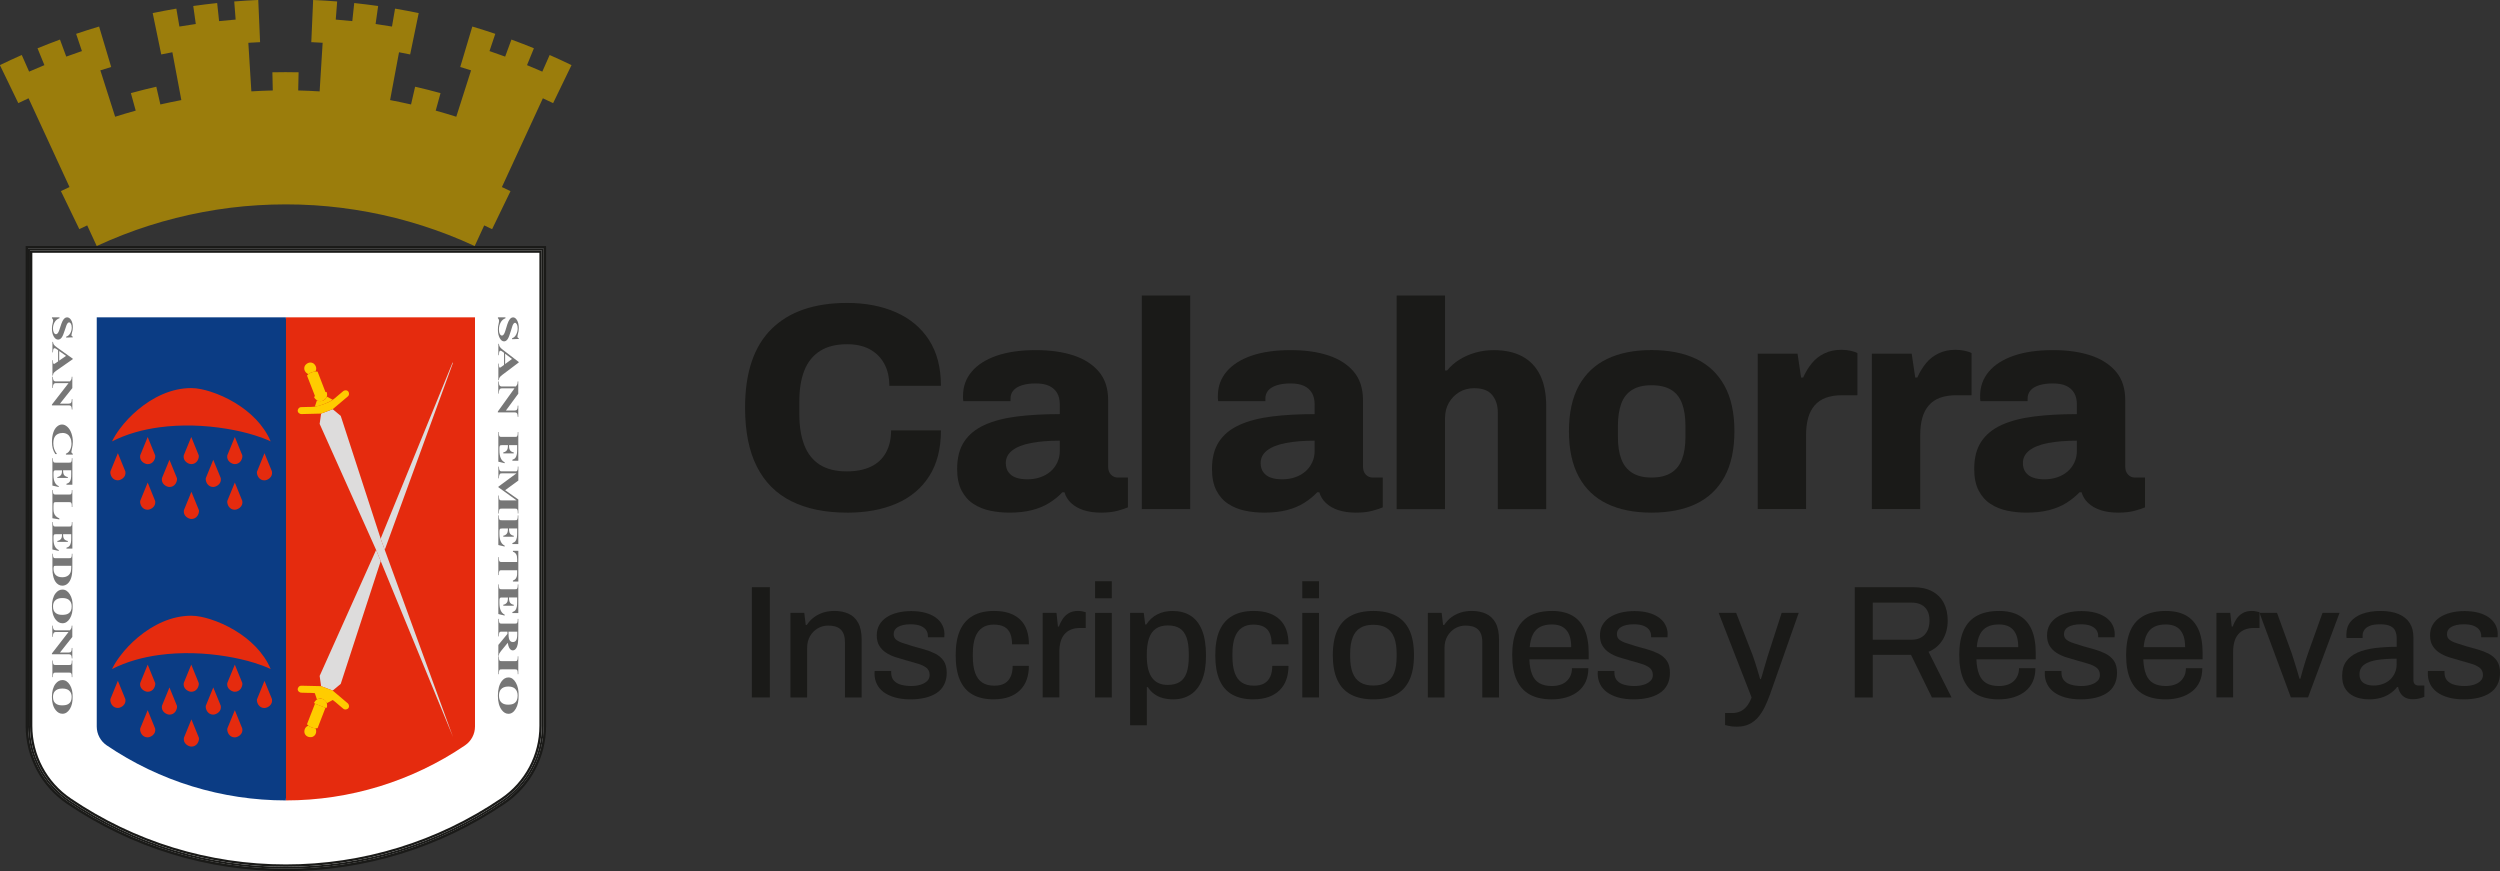 <?xml version="1.0" encoding="UTF-8"?><svg xmlns="http://www.w3.org/2000/svg" viewBox="0 0 1061.32 369.82"><rect x="0" y="0" width="1061.32" height="369.82" fill="#333333" stroke="none"/><defs><style>.d{fill:#e52b0e;}.d,.e,.f,.g,.h,.i,.j,.k{fill-rule:evenodd;}.l,.j{fill:#1a1a18;}.e{fill:#fff;}.f{fill:#fc0;}.g{fill:#9b7d0c;}.h{fill:#dddcdc;}.m{fill:none;}.i{fill:#777;}.k{fill:#0b3c84;}</style></defs><g id="a"/><g id="b"><g id="c"><g><g><path class="l" d="M359.62,217.63c-9.27,0-17.14-1.61-23.6-4.82-6.47-3.21-11.38-8.12-14.71-14.71-3.34-6.59-5.01-14.94-5.01-25.05,0-14.86,3.74-25.98,11.21-33.37,7.47-7.39,18.18-11.08,32.12-11.08,7.76,0,14.65,1.32,20.66,3.95,6.01,2.63,10.71,6.55,14.09,11.77,3.38,5.22,5.07,11.71,5.07,19.47h-21.91c0-3.67-.73-6.83-2.19-9.46-1.46-2.63-3.51-4.65-6.14-6.07-2.63-1.42-5.82-2.13-9.58-2.13-4.68,0-8.52,.96-11.52,2.88-3.01,1.92-5.22,4.68-6.64,8.27-1.42,3.59-2.13,7.93-2.13,13.02v5.63c0,5.09,.71,9.46,2.13,13.09,1.42,3.63,3.61,6.39,6.57,8.27,2.96,1.88,6.78,2.82,11.46,2.82,4.01,0,7.41-.67,10.21-2,2.8-1.33,4.92-3.32,6.39-5.95,1.46-2.63,2.19-5.78,2.19-9.46h21.16c0,7.76-1.65,14.24-4.95,19.41-3.3,5.18-7.93,9.06-13.9,11.65-5.97,2.59-12.96,3.88-20.98,3.88Z"/><path class="l" d="M428.5,217.63c-2.75,0-5.45-.27-8.08-.81-2.63-.54-5.01-1.5-7.14-2.88-2.13-1.38-3.82-3.28-5.07-5.7-1.25-2.42-1.88-5.47-1.88-9.14,0-4.76,1-8.64,3.01-11.65,2-3.01,4.9-5.36,8.7-7.08,3.8-1.71,8.39-2.9,13.77-3.57,5.38-.67,11.42-1,18.1-1v-4.13c0-1.92-.38-3.53-1.13-4.82-.75-1.29-1.86-2.3-3.32-3.01-1.46-.71-3.4-1.06-5.82-1.06-2.17,0-4.07,.25-5.7,.75s-2.86,1.23-3.69,2.19c-.84,.96-1.25,2.11-1.25,3.44v1.13h-20.04c-.08-.42-.13-.77-.13-1.06v-1.19c0-3.92,1.23-7.35,3.69-10.27,2.46-2.92,5.99-5.17,10.58-6.76,4.59-1.58,10.14-2.38,16.66-2.38,6.09,0,11.42,.75,15.97,2.25,4.55,1.5,8.14,3.8,10.77,6.89,2.63,3.09,3.94,7.14,3.94,12.15v28.18c0,1.42,.4,2.55,1.19,3.38,.79,.83,1.77,1.25,2.94,1.25h4.26v12.65c-.92,.42-2.36,.9-4.32,1.44-1.96,.54-4.32,.81-7.08,.81s-5.32-.36-7.45-1.06c-2.13-.71-3.88-1.71-5.26-3.01-1.38-1.29-2.32-2.82-2.82-4.57h-.88c-1.59,1.67-3.44,3.17-5.57,4.51-2.13,1.34-4.59,2.36-7.39,3.07-2.8,.71-5.99,1.06-9.58,1.06Zm7.64-14.15c2,0,3.84-.29,5.51-.88,1.67-.58,3.11-1.4,4.32-2.44,1.21-1.04,2.17-2.32,2.88-3.82,.71-1.5,1.06-3.13,1.06-4.88v-4.38c-4.76,0-8.85,.34-12.27,1-3.42,.67-6.05,1.71-7.89,3.13-1.84,1.42-2.76,3.21-2.76,5.38,0,1.59,.4,2.9,1.19,3.95,.79,1.04,1.86,1.8,3.19,2.25,1.33,.46,2.92,.69,4.76,.69Z"/><path class="l" d="M484.73,216.12V125.46h20.54v90.66h-20.54Z"/><path class="l" d="M536.69,217.63c-2.75,0-5.45-.27-8.08-.81-2.63-.54-5.01-1.5-7.14-2.88-2.13-1.38-3.82-3.28-5.07-5.7-1.25-2.42-1.88-5.47-1.88-9.14,0-4.76,1-8.64,3.01-11.65,2-3.01,4.9-5.36,8.7-7.08,3.8-1.71,8.39-2.9,13.77-3.57,5.38-.67,11.42-1,18.1-1v-4.13c0-1.92-.38-3.53-1.13-4.82-.75-1.29-1.86-2.3-3.32-3.01-1.46-.71-3.4-1.06-5.82-1.06-2.17,0-4.07,.25-5.7,.75s-2.86,1.23-3.69,2.19c-.84,.96-1.25,2.11-1.25,3.44v1.13h-20.04c-.08-.42-.13-.77-.13-1.06v-1.19c0-3.92,1.23-7.35,3.69-10.27,2.46-2.92,5.99-5.17,10.58-6.76,4.59-1.58,10.14-2.38,16.66-2.38,6.09,0,11.42,.75,15.97,2.25,4.55,1.5,8.14,3.8,10.77,6.89,2.63,3.09,3.94,7.14,3.94,12.15v28.18c0,1.42,.4,2.55,1.19,3.38,.79,.83,1.77,1.25,2.94,1.25h4.26v12.65c-.92,.42-2.36,.9-4.32,1.44-1.96,.54-4.32,.81-7.08,.81s-5.32-.36-7.45-1.06c-2.13-.71-3.88-1.71-5.26-3.01-1.38-1.29-2.32-2.82-2.82-4.57h-.88c-1.59,1.67-3.44,3.17-5.57,4.51-2.13,1.34-4.59,2.36-7.39,3.07-2.8,.71-5.99,1.06-9.58,1.06Zm7.64-14.15c2,0,3.84-.29,5.51-.88,1.67-.58,3.11-1.4,4.32-2.44,1.21-1.04,2.17-2.32,2.88-3.82,.71-1.5,1.06-3.13,1.06-4.88v-4.38c-4.76,0-8.85,.34-12.27,1-3.42,.67-6.05,1.71-7.89,3.13-1.84,1.42-2.76,3.21-2.76,5.38,0,1.59,.4,2.9,1.19,3.95,.79,1.04,1.86,1.8,3.19,2.25,1.33,.46,2.92,.69,4.76,.69Z"/><path class="l" d="M592.92,216.12V125.46h20.54v31.81h.88c1.42-1.75,3.15-3.28,5.2-4.57,2.04-1.29,4.32-2.29,6.82-3,2.5-.71,5.09-1.06,7.76-1.06,4.76,0,8.79,.88,12.08,2.63,3.3,1.75,5.82,4.38,7.58,7.89s2.63,7.97,2.63,13.4v43.58h-20.54v-40.7c0-1.83-.23-3.4-.69-4.7-.46-1.29-1.11-2.4-1.94-3.32-.84-.92-1.88-1.58-3.13-2-1.25-.42-2.67-.62-4.26-.62-2.42,0-4.55,.56-6.39,1.69-1.84,1.13-3.3,2.63-4.38,4.51-1.09,1.88-1.63,4.07-1.63,6.57v38.57h-20.54Z"/><path class="l" d="M701.12,217.63c-7.35,0-13.63-1.25-18.85-3.76-5.22-2.5-9.23-6.32-12.02-11.46-2.8-5.13-4.19-11.58-4.19-19.35s1.4-14.19,4.19-19.29c2.8-5.09,6.8-8.89,12.02-11.4,5.22-2.5,11.5-3.76,18.85-3.76s13.75,1.25,18.97,3.76c5.22,2.5,9.22,6.3,12.02,11.4,2.8,5.09,4.2,11.52,4.2,19.29s-1.4,14.21-4.2,19.35c-2.8,5.13-6.81,8.95-12.02,11.46-5.22,2.5-11.54,3.76-18.97,3.76Zm0-14.9c3.42,0,6.2-.67,8.33-2,2.13-1.33,3.67-3.28,4.63-5.82,.96-2.55,1.44-5.7,1.44-9.45v-4.63c0-3.76-.48-6.93-1.44-9.52-.96-2.59-2.5-4.53-4.63-5.82-2.13-1.29-4.91-1.94-8.33-1.94s-6.07,.65-8.2,1.94c-2.13,1.3-3.67,3.24-4.63,5.82-.96,2.59-1.44,5.76-1.44,9.52v4.63c0,3.76,.48,6.91,1.44,9.45,.96,2.55,2.5,4.49,4.63,5.82,2.13,1.34,4.86,2,8.2,2Z"/><path class="l" d="M746.2,216.12v-65.99h16.91l1.5,10.14h.88c1-2.25,2.23-4.28,3.69-6.07,1.46-1.79,3.26-3.19,5.38-4.2s4.49-1.5,7.08-1.5c1.5,0,2.88,.15,4.13,.44,1.25,.29,2.17,.61,2.75,.94v17.91h-6.51c-2.59,0-4.86,.36-6.83,1.06-1.96,.71-3.57,1.8-4.82,3.26-1.25,1.46-2.17,3.24-2.75,5.32-.58,2.09-.88,4.51-.88,7.26v31.43h-20.54Z"/><path class="l" d="M794.66,216.12v-65.99h16.91l1.5,10.14h.88c1-2.25,2.23-4.28,3.69-6.07,1.46-1.79,3.26-3.19,5.38-4.2s4.49-1.5,7.08-1.5c1.5,0,2.88,.15,4.13,.44,1.25,.29,2.17,.61,2.75,.94v17.91h-6.51c-2.59,0-4.86,.36-6.83,1.06-1.96,.71-3.57,1.8-4.82,3.26-1.25,1.46-2.17,3.24-2.75,5.32-.58,2.09-.88,4.51-.88,7.26v31.43h-20.54Z"/><path class="l" d="M860.28,217.63c-2.75,0-5.45-.27-8.08-.81-2.63-.54-5.01-1.5-7.14-2.88-2.13-1.38-3.82-3.28-5.07-5.7-1.25-2.42-1.88-5.47-1.88-9.14,0-4.76,1-8.64,3.01-11.65,2-3.01,4.9-5.36,8.7-7.08,3.8-1.71,8.39-2.9,13.78-3.57,5.38-.67,11.42-1,18.09-1v-4.13c0-1.92-.38-3.53-1.13-4.82-.75-1.29-1.86-2.3-3.32-3.01-1.46-.71-3.4-1.06-5.82-1.06-2.17,0-4.07,.25-5.7,.75s-2.86,1.23-3.69,2.19c-.84,.96-1.25,2.11-1.25,3.44v1.13h-20.04c-.08-.42-.12-.77-.12-1.06v-1.19c0-3.92,1.23-7.35,3.69-10.27,2.46-2.92,5.99-5.17,10.58-6.76,4.59-1.58,10.14-2.38,16.66-2.38,6.09,0,11.42,.75,15.97,2.25,4.55,1.5,8.14,3.8,10.77,6.89,2.63,3.09,3.94,7.14,3.94,12.15v28.18c0,1.42,.4,2.55,1.19,3.38,.79,.83,1.77,1.25,2.94,1.25h4.26v12.65c-.92,.42-2.36,.9-4.32,1.44-1.96,.54-4.32,.81-7.08,.81s-5.32-.36-7.45-1.06c-2.13-.71-3.88-1.71-5.26-3.01-1.38-1.29-2.32-2.82-2.82-4.57h-.88c-1.59,1.67-3.44,3.17-5.57,4.51-2.13,1.34-4.59,2.36-7.39,3.07-2.8,.71-5.99,1.06-9.58,1.06Zm7.64-14.15c2,0,3.84-.29,5.51-.88,1.67-.58,3.11-1.4,4.32-2.44,1.21-1.04,2.17-2.32,2.88-3.82,.71-1.5,1.06-3.13,1.06-4.88v-4.38c-4.76,0-8.85,.34-12.27,1-3.42,.67-6.05,1.71-7.89,3.13-1.84,1.42-2.75,3.21-2.75,5.38,0,1.59,.39,2.9,1.19,3.95,.79,1.04,1.86,1.8,3.19,2.25,1.33,.46,2.92,.69,4.76,.69Z"/></g><g><path class="l" d="M319.19,296.08v-46.81h7.64v46.81h-7.64Z"/><path class="l" d="M335.57,296.08v-35.9h5.87l.61,5.12h.48c.86-1.32,1.89-2.41,3.07-3.28,1.18-.86,2.49-1.52,3.92-1.98,1.43-.45,3.01-.68,4.74-.68,2.27,0,4.28,.4,6.01,1.19,1.73,.8,3.08,2.08,4.06,3.86,.98,1.77,1.47,4.16,1.47,7.17v24.5h-7.1v-23.41c0-1.37-.17-2.5-.51-3.41s-.83-1.64-1.47-2.18c-.64-.55-1.39-.93-2.25-1.16-.86-.23-1.82-.34-2.87-.34-1.64,0-3.13,.4-4.47,1.19-1.34,.8-2.42,1.9-3.24,3.31-.82,1.41-1.23,3.07-1.23,4.98v21.02h-7.1Z"/><path class="l" d="M386.54,296.9c-2.5,0-4.71-.27-6.62-.82s-3.5-1.3-4.78-2.25c-1.27-.96-2.24-2.1-2.9-3.45-.66-1.34-.99-2.83-.99-4.47,0-.23,.01-.43,.03-.61,.02-.18,.03-.34,.03-.48h7.03v.75c0,1.41,.39,2.54,1.16,3.38,.77,.84,1.81,1.43,3.1,1.77,1.3,.34,2.72,.51,4.27,.51,1.37,0,2.63-.17,3.79-.51,1.16-.34,2.12-.85,2.87-1.54,.75-.68,1.13-1.55,1.13-2.59,0-1.36-.48-2.41-1.43-3.14-.96-.73-2.21-1.31-3.75-1.74-1.55-.43-3.16-.9-4.85-1.4-1.5-.41-2.99-.85-4.47-1.33-1.48-.48-2.81-1.1-3.99-1.88-1.18-.77-2.14-1.75-2.87-2.93-.73-1.18-1.09-2.66-1.09-4.44,0-1.68,.36-3.16,1.09-4.44,.73-1.27,1.74-2.34,3.04-3.21,1.3-.86,2.84-1.52,4.64-1.98,1.8-.45,3.76-.68,5.9-.68s4.21,.24,5.94,.72c1.73,.48,3.2,1.15,4.4,2.01,1.21,.87,2.13,1.9,2.76,3.11,.64,1.21,.96,2.49,.96,3.86,0,.27-.01,.56-.03,.85-.02,.3-.03,.49-.03,.58h-6.96v-.61c0-.91-.25-1.73-.75-2.46-.5-.73-1.29-1.32-2.35-1.77-1.07-.45-2.49-.68-4.27-.68-1.18,0-2.23,.1-3.14,.31-.91,.2-1.66,.49-2.25,.85-.59,.36-1.04,.8-1.33,1.3-.3,.5-.44,1.07-.44,1.71,0,1.05,.38,1.85,1.13,2.42,.75,.57,1.74,1.05,2.97,1.43,1.23,.39,2.55,.81,3.96,1.26,1.64,.46,3.3,.92,4.98,1.4,1.68,.48,3.24,1.08,4.67,1.81,1.43,.73,2.59,1.73,3.48,3,.89,1.27,1.33,2.98,1.33,5.12,0,1.96-.39,3.66-1.16,5.12-.77,1.46-1.85,2.63-3.24,3.51-1.39,.89-3.01,1.55-4.88,1.98-1.87,.43-3.89,.65-6.07,.65Z"/><path class="l" d="M421.96,296.9c-3.59,0-6.6-.67-9.01-2.01-2.41-1.34-4.22-3.4-5.43-6.18-1.21-2.77-1.81-6.3-1.81-10.58s.61-7.79,1.84-10.54c1.23-2.75,3.06-4.81,5.49-6.18,2.43-1.36,5.43-2.05,8.97-2.05,2.46,0,4.59,.31,6.41,.92,1.82,.61,3.37,1.53,4.64,2.73,1.27,1.21,2.22,2.7,2.83,4.47s.92,3.8,.92,6.07h-7.17c0-1.91-.27-3.48-.82-4.71-.55-1.23-1.39-2.15-2.52-2.76-1.14-.61-2.62-.92-4.44-.92-1.91,0-3.53,.44-4.85,1.33-1.32,.89-2.32,2.23-3,4.03-.68,1.8-1.02,4.15-1.02,7.06v1.16c0,2.78,.33,5.08,.99,6.93,.66,1.84,1.66,3.21,3,4.09,1.34,.89,3.06,1.33,5.15,1.33,1.82,0,3.29-.33,4.4-.99,1.11-.66,1.96-1.61,2.52-2.87,.57-1.25,.85-2.76,.85-4.54h6.89c0,2.14-.31,4.07-.92,5.8-.61,1.73-1.55,3.22-2.8,4.47s-2.81,2.22-4.67,2.9c-1.87,.68-4.03,1.02-6.48,1.02Z"/><path class="l" d="M442.64,296.08v-35.9h5.87l.61,5.8h.41c.41-1.14,.94-2.21,1.6-3.21,.66-1,1.52-1.82,2.59-2.46,1.07-.64,2.38-.96,3.92-.96,.73,0,1.38,.07,1.95,.21,.57,.14,1.01,.25,1.33,.34v6.69h-2.39c-1.46,0-2.74,.23-3.86,.68-1.12,.46-2.05,1.13-2.8,2.01-.75,.89-1.3,1.97-1.64,3.24-.34,1.27-.51,2.71-.51,4.3v19.25h-7.1Z"/><path class="l" d="M464.89,253.98v-7.23h7.1v7.23h-7.1Zm0,42.11v-35.9h7.1v35.9h-7.1Z"/><path class="l" d="M479.76,307.89v-47.7h5.8l.61,4.91h.48c1.23-1.91,2.8-3.34,4.71-4.3,1.91-.96,4.05-1.43,6.42-1.43,2.96,0,5.49,.66,7.61,1.98,2.12,1.32,3.74,3.37,4.88,6.14,1.14,2.78,1.71,6.37,1.71,10.78s-.58,7.79-1.74,10.54c-1.16,2.75-2.79,4.79-4.88,6.11-2.09,1.32-4.5,1.98-7.23,1.98-1.59,0-3.07-.18-4.44-.55-1.36-.36-2.58-.93-3.65-1.71-1.07-.77-1.99-1.75-2.76-2.93h-.41v16.17h-7.1Zm15.9-17.13c2.14,0,3.87-.42,5.19-1.26,1.32-.84,2.29-2.15,2.9-3.92s.92-4.03,.92-6.76v-1.23c0-2.87-.32-5.19-.96-6.96-.64-1.77-1.6-3.07-2.9-3.89-1.3-.82-2.97-1.23-5.02-1.23s-3.8,.47-5.12,1.4c-1.32,.93-2.29,2.31-2.9,4.13s-.92,4.03-.92,6.62v.96c0,2.14,.2,3.98,.61,5.53s1,2.81,1.77,3.79c.77,.98,1.71,1.7,2.8,2.15,1.09,.46,2.3,.68,3.62,.68Z"/><path class="l" d="M532.17,296.9c-3.59,0-6.6-.67-9.01-2.01-2.41-1.34-4.22-3.4-5.43-6.18-1.21-2.77-1.81-6.3-1.81-10.58s.61-7.79,1.84-10.54c1.23-2.75,3.06-4.81,5.49-6.18,2.43-1.36,5.43-2.05,8.97-2.05,2.46,0,4.59,.31,6.41,.92,1.82,.61,3.37,1.53,4.64,2.73,1.27,1.21,2.22,2.7,2.83,4.47s.92,3.8,.92,6.07h-7.17c0-1.91-.27-3.48-.82-4.71-.55-1.23-1.39-2.15-2.52-2.76-1.14-.61-2.62-.92-4.44-.92-1.91,0-3.53,.44-4.85,1.33-1.32,.89-2.32,2.23-3,4.03-.68,1.8-1.02,4.15-1.02,7.06v1.16c0,2.78,.33,5.08,.99,6.93,.66,1.84,1.66,3.21,3,4.09,1.34,.89,3.06,1.33,5.15,1.33,1.82,0,3.29-.33,4.4-.99,1.11-.66,1.96-1.61,2.52-2.87,.57-1.25,.85-2.76,.85-4.54h6.89c0,2.14-.31,4.07-.92,5.8-.61,1.73-1.55,3.22-2.8,4.47s-2.81,2.22-4.67,2.9c-1.87,.68-4.03,1.02-6.48,1.02Z"/><path class="l" d="M552.85,253.98v-7.23h7.1v7.23h-7.1Zm0,42.11v-35.9h7.1v35.9h-7.1Z"/><path class="l" d="M583.01,296.9c-3.73,0-6.88-.67-9.45-2.01-2.57-1.34-4.5-3.4-5.8-6.18-1.3-2.77-1.94-6.3-1.94-10.58s.65-7.86,1.94-10.61c1.3-2.75,3.23-4.8,5.8-6.14,2.57-1.34,5.72-2.01,9.45-2.01s7.01,.67,9.55,2.01c2.55,1.34,4.47,3.39,5.77,6.14,1.3,2.75,1.94,6.29,1.94,10.61s-.65,7.8-1.94,10.58c-1.3,2.78-3.22,4.83-5.77,6.18-2.55,1.34-5.73,2.01-9.55,2.01Zm0-5.87c2.27,0,4.14-.44,5.6-1.33,1.46-.89,2.54-2.24,3.24-4.06,.7-1.82,1.06-4.12,1.06-6.89v-1.23c0-2.77-.35-5.07-1.06-6.89-.71-1.82-1.79-3.17-3.24-4.06-1.46-.89-3.32-1.33-5.6-1.33s-4.07,.44-5.53,1.33c-1.46,.89-2.54,2.24-3.24,4.06-.71,1.82-1.06,4.12-1.06,6.89v1.23c0,2.78,.35,5.07,1.06,6.89,.71,1.82,1.79,3.17,3.24,4.06,1.46,.89,3.3,1.33,5.53,1.33Z"/><path class="l" d="M606.15,296.08v-35.9h5.87l.61,5.12h.48c.86-1.32,1.89-2.41,3.07-3.28,1.18-.86,2.49-1.52,3.92-1.98,1.43-.45,3.01-.68,4.74-.68,2.27,0,4.28,.4,6.01,1.19,1.73,.8,3.08,2.08,4.06,3.86,.98,1.77,1.47,4.16,1.47,7.17v24.5h-7.1v-23.41c0-1.37-.17-2.5-.51-3.41-.34-.91-.83-1.64-1.47-2.18-.64-.55-1.39-.93-2.25-1.16-.87-.23-1.82-.34-2.87-.34-1.64,0-3.13,.4-4.47,1.19-1.34,.8-2.42,1.9-3.24,3.31-.82,1.41-1.23,3.07-1.23,4.98v21.02h-7.1Z"/><path class="l" d="M658.76,296.9c-3.69,0-6.77-.67-9.25-2.01-2.48-1.34-4.36-3.4-5.63-6.18-1.27-2.77-1.91-6.3-1.91-10.58s.64-7.86,1.91-10.61c1.27-2.75,3.16-4.8,5.66-6.14,2.5-1.34,5.62-2.01,9.35-2.01,3.41,0,6.27,.65,8.56,1.95,2.3,1.3,4.04,3.26,5.22,5.9,1.18,2.64,1.77,5.96,1.77,9.96v2.73h-25.18c.09,2.55,.48,4.67,1.16,6.38,.68,1.71,1.72,2.96,3.1,3.75,1.39,.8,3.15,1.19,5.29,1.19,1.32,0,2.5-.17,3.55-.51,1.05-.34,1.93-.84,2.66-1.5,.73-.66,1.3-1.46,1.71-2.39,.41-.93,.61-1.99,.61-3.17h6.96c0,2.14-.37,4.03-1.09,5.67-.73,1.64-1.79,3.01-3.17,4.13-1.39,1.12-3.04,1.97-4.95,2.56s-4.03,.89-6.35,.89Zm-9.35-22.18h17.61c0-1.77-.19-3.26-.58-4.47-.39-1.21-.95-2.19-1.67-2.97-.73-.77-1.59-1.33-2.59-1.67-1-.34-2.14-.51-3.41-.51-1.91,0-3.54,.34-4.88,1.02-1.34,.68-2.38,1.74-3.11,3.17-.73,1.43-1.18,3.24-1.37,5.42Z"/><path class="l" d="M693.56,296.9c-2.5,0-4.71-.27-6.62-.82-1.91-.55-3.5-1.3-4.78-2.25-1.27-.96-2.24-2.1-2.9-3.45-.66-1.34-.99-2.83-.99-4.47,0-.23,.01-.43,.03-.61,.02-.18,.03-.34,.03-.48h7.03v.75c0,1.41,.39,2.54,1.16,3.38,.77,.84,1.81,1.43,3.11,1.77,1.3,.34,2.72,.51,4.26,.51,1.37,0,2.63-.17,3.79-.51,1.16-.34,2.12-.85,2.87-1.54,.75-.68,1.13-1.55,1.13-2.59,0-1.36-.48-2.41-1.43-3.14-.96-.73-2.21-1.31-3.75-1.74-1.55-.43-3.16-.9-4.85-1.4-1.5-.41-2.99-.85-4.47-1.33-1.48-.48-2.81-1.1-3.99-1.88-1.18-.77-2.14-1.75-2.87-2.93-.73-1.18-1.09-2.66-1.09-4.44,0-1.68,.36-3.16,1.09-4.44,.73-1.27,1.74-2.34,3.04-3.21,1.3-.86,2.84-1.52,4.64-1.98,1.8-.45,3.76-.68,5.9-.68s4.21,.24,5.94,.72c1.73,.48,3.2,1.15,4.4,2.01,1.21,.87,2.13,1.9,2.76,3.11,.64,1.21,.96,2.49,.96,3.86,0,.27-.01,.56-.03,.85-.02,.3-.03,.49-.03,.58h-6.96v-.61c0-.91-.25-1.73-.75-2.46-.5-.73-1.29-1.32-2.35-1.77-1.07-.45-2.49-.68-4.26-.68-1.18,0-2.23,.1-3.14,.31-.91,.2-1.66,.49-2.25,.85-.59,.36-1.04,.8-1.33,1.3-.3,.5-.44,1.07-.44,1.71,0,1.05,.38,1.85,1.13,2.42,.75,.57,1.74,1.05,2.97,1.43,1.23,.39,2.55,.81,3.96,1.26,1.64,.46,3.3,.92,4.98,1.4,1.68,.48,3.24,1.08,4.67,1.81,1.43,.73,2.59,1.73,3.48,3,.89,1.27,1.33,2.98,1.33,5.12,0,1.96-.39,3.66-1.16,5.12-.77,1.46-1.85,2.63-3.24,3.51-1.39,.89-3.01,1.55-4.88,1.98-1.87,.43-3.89,.65-6.07,.65Z"/></g><path class="l" d="M737.46,308.5c-1.37,0-2.5-.1-3.41-.31-.91-.21-1.48-.33-1.71-.38v-5.12h3.41c1,0,2.01-.23,3.04-.68,1.02-.46,1.94-1.18,2.76-2.18,.82-1,1.5-2.25,2.05-3.75l-13.99-35.9h7.44l6.96,17.88c.32,.82,.67,1.84,1.06,3.07,.39,1.23,.77,2.48,1.16,3.75,.39,1.27,.72,2.41,.99,3.41h.34c.23-.68,.47-1.47,.72-2.35,.25-.89,.51-1.81,.79-2.76,.27-.96,.55-1.88,.82-2.76,.27-.89,.5-1.65,.68-2.29l5.8-17.95h7.23l-12.15,34.53c-.68,1.91-1.43,3.71-2.25,5.39-.82,1.68-1.76,3.15-2.83,4.4-1.07,1.25-2.33,2.23-3.79,2.93-1.46,.71-3.16,1.06-5.12,1.06Z"/><g><path class="l" d="M787.4,296.08v-46.81h24.64c3.32,0,6.07,.59,8.26,1.78,2.18,1.18,3.82,2.83,4.91,4.95s1.64,4.58,1.64,7.4c0,3.14-.71,5.87-2.12,8.19-1.41,2.32-3.41,4.03-6.01,5.12l9.76,19.38h-8.33l-8.87-18.08h-16.24v18.08h-7.64Zm7.64-24.5h16.38c2.46,0,4.36-.73,5.7-2.18,1.34-1.46,2.01-3.48,2.01-6.07,0-1.59-.3-2.95-.89-4.06-.59-1.11-1.46-1.97-2.59-2.56-1.14-.59-2.55-.89-4.23-.89h-16.38v15.76Z"/><path class="l" d="M848.54,296.9c-3.68,0-6.77-.67-9.25-2.01-2.48-1.34-4.36-3.4-5.63-6.18-1.27-2.78-1.91-6.3-1.91-10.58s.64-7.86,1.91-10.61c1.27-2.75,3.16-4.8,5.66-6.14,2.5-1.34,5.62-2.01,9.35-2.01,3.41,0,6.27,.65,8.56,1.95,2.3,1.3,4.04,3.27,5.22,5.9,1.18,2.64,1.77,5.96,1.77,9.96v2.73h-25.18c.09,2.55,.48,4.67,1.16,6.38,.68,1.71,1.72,2.96,3.1,3.75,1.39,.8,3.15,1.19,5.29,1.19,1.32,0,2.5-.17,3.55-.51,1.05-.34,1.93-.84,2.66-1.5,.73-.66,1.3-1.46,1.71-2.39,.41-.93,.61-1.99,.61-3.17h6.96c0,2.14-.36,4.03-1.09,5.66-.73,1.64-1.79,3.01-3.17,4.13-1.39,1.12-3.04,1.97-4.95,2.56-1.91,.59-4.03,.89-6.35,.89Zm-9.35-22.18h17.61c0-1.77-.19-3.26-.58-4.47-.39-1.2-.95-2.19-1.67-2.97-.73-.77-1.59-1.33-2.59-1.67-1-.34-2.14-.51-3.41-.51-1.91,0-3.54,.34-4.88,1.02-1.34,.68-2.38,1.74-3.11,3.17-.73,1.43-1.18,3.24-1.36,5.43Z"/><path class="l" d="M883.35,296.9c-2.5,0-4.71-.27-6.62-.82-1.91-.54-3.5-1.3-4.78-2.25-1.27-.96-2.24-2.1-2.9-3.45-.66-1.34-.99-2.83-.99-4.47,0-.23,.01-.43,.03-.61,.02-.18,.03-.34,.03-.48h7.03v.75c0,1.41,.39,2.54,1.16,3.38,.77,.84,1.81,1.43,3.1,1.77,1.3,.34,2.72,.51,4.27,.51,1.37,0,2.63-.17,3.79-.51s2.12-.85,2.87-1.54c.75-.68,1.13-1.54,1.13-2.59,0-1.36-.48-2.41-1.43-3.14-.96-.73-2.21-1.31-3.75-1.74-1.55-.43-3.16-.9-4.84-1.4-1.5-.41-2.99-.85-4.47-1.33-1.48-.48-2.81-1.1-3.99-1.88-1.18-.77-2.14-1.75-2.87-2.93-.73-1.18-1.09-2.66-1.09-4.44,0-1.68,.36-3.16,1.09-4.44,.73-1.27,1.74-2.34,3.04-3.21,1.3-.86,2.84-1.52,4.64-1.98,1.8-.46,3.76-.68,5.9-.68s4.21,.24,5.94,.72c1.73,.48,3.2,1.15,4.4,2.01,1.21,.87,2.13,1.9,2.76,3.11,.64,1.21,.96,2.49,.96,3.86,0,.27-.01,.56-.03,.85-.02,.3-.03,.49-.03,.58h-6.96v-.61c0-.91-.25-1.73-.75-2.46-.5-.73-1.29-1.32-2.35-1.77-1.07-.46-2.49-.68-4.26-.68-1.18,0-2.23,.1-3.14,.31-.91,.2-1.66,.49-2.25,.85-.59,.36-1.04,.8-1.33,1.3-.3,.5-.44,1.07-.44,1.71,0,1.05,.38,1.85,1.13,2.42,.75,.57,1.74,1.05,2.97,1.43s2.55,.81,3.96,1.26c1.64,.46,3.3,.92,4.98,1.4,1.68,.48,3.24,1.08,4.67,1.81,1.43,.73,2.59,1.73,3.48,3,.89,1.27,1.33,2.98,1.33,5.12,0,1.96-.39,3.66-1.16,5.12-.77,1.46-1.85,2.63-3.24,3.51-1.39,.89-3.01,1.55-4.88,1.98-1.87,.43-3.89,.65-6.07,.65Z"/><path class="l" d="M919.38,296.9c-3.69,0-6.77-.67-9.25-2.01-2.48-1.34-4.36-3.4-5.63-6.18-1.27-2.78-1.91-6.3-1.91-10.58s.64-7.86,1.91-10.61c1.27-2.75,3.16-4.8,5.66-6.14,2.5-1.34,5.62-2.01,9.35-2.01,3.41,0,6.27,.65,8.57,1.95,2.3,1.3,4.04,3.27,5.22,5.9,1.18,2.64,1.77,5.96,1.77,9.96v2.73h-25.18c.09,2.55,.48,4.67,1.16,6.38,.68,1.71,1.72,2.96,3.11,3.75,1.39,.8,3.15,1.19,5.29,1.19,1.32,0,2.5-.17,3.55-.51s1.93-.84,2.66-1.5c.73-.66,1.3-1.46,1.71-2.39,.41-.93,.61-1.99,.61-3.17h6.96c0,2.14-.37,4.03-1.09,5.66-.73,1.64-1.79,3.01-3.17,4.13-1.39,1.12-3.04,1.97-4.95,2.56-1.91,.59-4.03,.89-6.35,.89Zm-9.35-22.18h17.61c0-1.77-.19-3.26-.58-4.47-.39-1.2-.94-2.19-1.67-2.97-.73-.77-1.59-1.33-2.59-1.67-1-.34-2.14-.51-3.41-.51-1.91,0-3.54,.34-4.88,1.02s-2.38,1.74-3.1,3.17c-.73,1.43-1.18,3.24-1.37,5.43Z"/><path class="l" d="M940.94,296.08v-35.89h5.87l.61,5.8h.41c.41-1.14,.94-2.21,1.6-3.21,.66-1,1.52-1.82,2.59-2.46,1.07-.64,2.38-.96,3.92-.96,.73,0,1.38,.07,1.95,.21,.57,.14,1.01,.25,1.33,.34v6.69h-2.39c-1.46,0-2.74,.23-3.86,.68-1.12,.46-2.05,1.13-2.8,2.01-.75,.89-1.3,1.97-1.64,3.24-.34,1.27-.51,2.71-.51,4.3v19.24h-7.1Z"/><path class="l" d="M972.54,296.08l-13.31-35.89h7.44l6.21,17.13c.27,.82,.61,1.88,1.02,3.17,.41,1.3,.82,2.63,1.23,3.99,.41,1.36,.77,2.59,1.09,3.68h.34c.27-1.05,.6-2.24,.99-3.58,.39-1.34,.79-2.67,1.19-3.99,.41-1.32,.77-2.41,1.09-3.28l6.14-17.13h7.23l-13.38,35.89h-7.3Z"/><path class="l" d="M1005.63,296.9c-1.14,0-2.37-.14-3.68-.41-1.32-.27-2.56-.77-3.72-1.5-1.16-.73-2.1-1.74-2.83-3.04-.73-1.3-1.09-2.99-1.09-5.08,0-2.46,.57-4.48,1.71-6.07,1.14-1.59,2.73-2.84,4.78-3.75,2.05-.91,4.49-1.55,7.34-1.91,2.84-.36,5.95-.55,9.32-.55v-3.55c0-1.18-.19-2.23-.58-3.14-.39-.91-1.09-1.62-2.12-2.12-1.02-.5-2.49-.75-4.4-.75s-3.4,.24-4.47,.72c-1.07,.48-1.82,1.07-2.25,1.78-.43,.71-.65,1.47-.65,2.29v1.02h-6.82c-.05-.23-.07-.45-.07-.68v-.82c0-2.14,.6-3.95,1.81-5.43,1.21-1.48,2.9-2.6,5.08-3.38,2.18-.77,4.71-1.16,7.58-1.16,3.09,0,5.67,.44,7.75,1.33,2.07,.89,3.63,2.15,4.67,3.79,1.05,1.64,1.57,3.62,1.57,5.94v18.22c0,.86,.22,1.48,.65,1.84,.43,.37,.94,.55,1.54,.55h2.46v4.78c-.55,.23-1.23,.45-2.05,.68-.82,.23-1.77,.34-2.87,.34-1.23,0-2.26-.22-3.11-.65-.84-.43-1.52-1.05-2.05-1.84-.52-.79-.88-1.69-1.06-2.7h-.41c-.82,1.05-1.81,1.97-2.97,2.76-1.16,.8-2.49,1.41-3.99,1.84-1.5,.43-3.19,.65-5.05,.65Zm1.98-5.87c1.41,0,2.72-.22,3.92-.65,1.21-.43,2.24-1.05,3.11-1.84,.86-.79,1.55-1.75,2.05-2.87,.5-1.12,.75-2.33,.75-3.65v-2.39c-3.14,0-5.89,.18-8.26,.54-2.37,.37-4.21,1.04-5.53,2.01-1.32,.98-1.98,2.33-1.98,4.06,0,1.05,.23,1.92,.68,2.63,.45,.71,1.14,1.24,2.05,1.6,.91,.37,1.98,.55,3.21,.55Z"/><path class="l" d="M1045.96,296.9c-2.5,0-4.71-.27-6.62-.82-1.91-.54-3.5-1.3-4.78-2.25-1.27-.96-2.24-2.1-2.9-3.45-.66-1.34-.99-2.83-.99-4.47,0-.23,.01-.43,.03-.61,.02-.18,.03-.34,.03-.48h7.03v.75c0,1.41,.39,2.54,1.16,3.38s1.81,1.43,3.11,1.77,2.72,.51,4.26,.51c1.37,0,2.63-.17,3.79-.51s2.12-.85,2.87-1.54c.75-.68,1.13-1.54,1.13-2.59,0-1.36-.48-2.41-1.43-3.14-.96-.73-2.21-1.31-3.75-1.74-1.55-.43-3.16-.9-4.85-1.4-1.5-.41-2.99-.85-4.47-1.33-1.48-.48-2.81-1.1-3.99-1.88-1.18-.77-2.14-1.75-2.87-2.93-.73-1.18-1.09-2.66-1.09-4.44,0-1.68,.36-3.16,1.09-4.44,.73-1.27,1.74-2.34,3.04-3.21,1.3-.86,2.84-1.52,4.64-1.98,1.8-.46,3.76-.68,5.9-.68s4.21,.24,5.94,.72c1.73,.48,3.2,1.15,4.4,2.01,1.21,.87,2.13,1.9,2.76,3.11,.64,1.21,.96,2.49,.96,3.86,0,.27-.01,.56-.03,.85-.02,.3-.03,.49-.03,.58h-6.96v-.61c0-.91-.25-1.73-.75-2.46-.5-.73-1.29-1.32-2.35-1.77-1.07-.46-2.49-.68-4.27-.68-1.18,0-2.23,.1-3.14,.31-.91,.2-1.66,.49-2.25,.85-.59,.36-1.04,.8-1.33,1.3-.3,.5-.44,1.07-.44,1.71,0,1.05,.38,1.85,1.13,2.42,.75,.57,1.74,1.05,2.97,1.43,1.23,.39,2.55,.81,3.96,1.26,1.64,.46,3.3,.92,4.98,1.4,1.68,.48,3.24,1.08,4.67,1.81,1.43,.73,2.59,1.73,3.48,3,.89,1.27,1.33,2.98,1.33,5.12,0,1.96-.39,3.66-1.16,5.12-.77,1.46-1.85,2.63-3.24,3.51-1.39,.89-3.01,1.55-4.88,1.98-1.87,.43-3.89,.65-6.07,.65Z"/></g><g><path class="e" d="M213.73,340.44c-55.77,37.84-128.97,37.84-184.74,0-10.7-7.26-17.12-19.36-17.12-32.3V105.46H230.85v202.68c0,12.94-6.41,25.03-17.12,32.3h0Zm-12.69-205.17H41.69v172.87c0,3.06,1.52,5.91,4.05,7.63,22.31,15.14,48.67,23.24,75.63,23.24s53.32-8.1,75.63-23.24c2.53-1.72,4.04-4.57,4.04-7.63V135.27Z"/><path class="d" d="M121.36,134.71v205.09c27.12,0,53.61-8.14,76.05-23.37,2.65-1.8,4.24-4.8,4.24-8V134.71H121.36Z"/><path class="k" d="M121.36,134.71v205.09c-27.12,0-53.61-8.14-76.05-23.37-2.65-1.8-4.24-4.8-4.24-8V134.71H121.36Z"/><line class="m" x1="141.23" y1="293.17" x2="136.3" y2="291.3"/><path class="h" d="M192.31,154.04c0-.05-.05-.09-.08-.1-.05-.02-.1,.01-.12,.03-10.17,24.9-25.43,62.24-30.52,74.69,.58,1.59,1.45,3.97,1.74,4.77h0c9.65-26.46,24.14-66.16,28.97-79.39Z"/><polygon class="h" points="135.7 286.95 136.32 291.3 141.24 293.17 144.65 290.33 161.62 238.22 161.63 238.22 159.67 233.46 135.7 286.95"/><polygon class="h" points="161.63 238.22 192.32 312.88 163.34 233.43 161.6 228.66 144.65 176.55 141.24 173.72 136.32 175.58 135.7 179.96 159.67 233.46 161.63 238.22"/><path class="f" d="M127.91,291.11c-1-.03-1.52,.94-1.53,1.44-.02,.99,.96,1.5,1.46,1.51,.96,.03,2.4,.07,2.88,.08,.98-.04,2.44,.06,2.93,.13,.3,.89,.75,2.22,.9,2.67,2.03-1.14,3.81,.48,4.18,1.58h.01c.84-.45,2.11-1.13,2.53-1.35,.73,.51,1.74,1.38,2.06,1.68,.8,.67,1.99,1.68,2.39,2.01,.75,.65,1.79,.23,2.11-.15,.66-.75,.22-1.78-.16-2.1-2.15-1.82-5.36-4.54-6.44-5.45-1.64-.62-4.1-1.56-4.92-1.87-2.8-.06-7.01-.16-8.41-.19Z"/><path class="f" d="M133.3,298.37c.14,.13,.36,.31,.43,.38,1.48,.58,3.71,1.44,4.45,1.73,.18-.02,.46-.04,.55-.04,.23-.63,.12-1.59,.02-1.91,0,0-.01-.01-.01-.01-.75-2.19-3.17-2.15-4.18-1.58h0v.02c-.57,.33-1.12,1.11-1.25,1.42Z"/><path class="f" d="M130.33,307.47c.18,.21,.5,.5,.6,.59h0c.87,.72,2.43,1.12,2.99,1.14h0c.3,0,.75-.04,.9-.06,1.12-2.89,2.79-7.22,3.35-8.67-1.49-.58-3.71-1.44-4.45-1.73-1.13,2.91-2.83,7.27-3.4,8.73Z"/><path class="f" d="M130.93,308.06c-1.74,.56-1.92,2.52-1.57,3.36,.69,1.68,2.67,1.72,3.49,1.32,1.64-.8,1.54-2.76,1.08-3.55h0c-1.13-.03-2.56-.77-2.99-1.13h0Z"/><path class="f" d="M130.93,158.83h0c.87-.72,2.43-1.12,2.99-1.14,0,0,0,.01,0,.01,.92-1.57-.26-3.15-1.08-3.55-1.64-.8-3.15,.48-3.49,1.32-.69,1.68,.7,3.08,1.57,3.36Z"/><path class="f" d="M134.55,169.96c2.04,1.15,3.81-.47,4.19-1.57h0v-.02c.22-.64,.1-1.59-.02-1.9-.18,0-.46-.03-.55-.03-1.12-2.89-2.79-7.24-3.35-8.68-.3-.04-.75-.06-.9-.05h0c-1.13,.03-2.56,.77-2.99,1.12h0c-.22,.19-.51,.49-.6,.6,1.13,2.91,2.83,7.28,3.4,8.74-.14,.12-.36,.3-.43,.36,.25,.61,.96,1.25,1.25,1.41h0v.02Z"/><path class="f" d="M138.74,168.38c-.76,2.2-3.17,2.15-4.19,1.57,0,0-.59,1.77-.9,2.68,2.78-.35,6.46-2.11,7.61-2.91-.23-.12-2.52-1.35-2.52-1.35Z"/><path class="f" d="M133.65,172.64h0c-.97,.11-2.44,.14-2.93,.12-.96,.03-2.4,.07-2.88,.08-1,.02-1.47,1.02-1.46,1.51,.03,.99,1.04,1.45,1.53,1.44,2.8-.07,7.01-.17,8.41-.21,1.64-.62,4.1-1.55,4.92-1.86,2.15-1.81,5.36-4.53,6.44-5.44,.76-.64,.49-1.72,.16-2.1-.65-.75-1.74-.48-2.11-.15-.8,.67-1.99,1.68-2.39,2.01-.64,.62-1.69,1.43-2.06,1.68h0c-2.3,1.59-6.22,2.73-7.61,2.91Z"/><g><path class="d" d="M46.96,199.91v.02l-.05,.12c-.02,.06-.05,.17-.06,.23-.1,.73,.22,1.67,.62,2.27,.6,.89,1.48,1.35,2.55,1.36,.75,0,1.64-.44,2.2-.92,.81-.7,1.16-1.62,1.02-2.68,0-.06-.03-.16-.06-.22v-.02c-1.05-2.57-2.09-5.14-3.14-7.7-1.03,2.51-2.05,5.01-3.08,7.52Z"/><path class="d" d="M62.7,185.53c-1.04,2.55-2.09,5.1-3.13,7.65v.02c-.03,.06-.06,.16-.07,.21-.15,1.06,.19,1.99,.99,2.69,.55,.49,1.44,.94,2.19,.94,1.08,0,1.96-.45,2.57-1.33,.41-.6,.74-1.53,.65-2.27,0-.05-.03-.13-.05-.19l-.02-.04c-1.04-2.56-2.09-5.12-3.13-7.68Z"/><path class="d" d="M62.69,204.88c-1.04,2.53-2.07,5.06-3.1,7.58v.03l-.03,.06c-.02,.06-.05,.16-.06,.22-.1,.73,.22,1.67,.62,2.27,.6,.89,1.48,1.35,2.55,1.36,.75,0,1.64-.44,2.2-.92,.81-.7,1.16-1.62,1.02-2.67-.01-.07-.04-.17-.06-.23-1.05-2.57-2.09-5.14-3.13-7.71Z"/><path class="d" d="M71.93,195.22c-1.04,2.55-2.09,5.1-3.13,7.64-.02,.07-.05,.17-.06,.25-.15,1.06,.19,1.99,.99,2.69,.55,.49,1.44,.94,2.19,.94,1.08,0,1.96-.44,2.57-1.33,.41-.6,.74-1.53,.65-2.27,0-.07-.04-.18-.06-.24-1.05-2.56-2.09-5.13-3.14-7.69Z"/><path class="d" d="M81.19,185.52c-1.04,2.55-2.08,5.1-3.13,7.65v.02c-.03,.06-.06,.16-.07,.21-.15,1.06,.19,1.99,.99,2.69,.55,.49,1.44,.94,2.19,.94,1.08,0,1.96-.45,2.57-1.33,.41-.6,.74-1.53,.65-2.26,0-.06-.03-.16-.06-.22h0c-1.04-2.58-2.09-5.14-3.13-7.7Z"/><path class="d" d="M99.69,185.52c-1.05,2.55-2.09,5.1-3.14,7.65v.02c-.03,.06-.06,.16-.07,.21-.15,1.06,.19,1.99,.99,2.69,.55,.49,1.44,.94,2.19,.94,1.08,0,1.96-.45,2.57-1.33,.41-.6,.74-1.53,.65-2.26,0-.07-.04-.18-.06-.24-1.04-2.56-2.08-5.12-3.13-7.68Z"/><path class="d" d="M109.1,200.18c-.02,.05-.03,.11-.03,.15-.09,.73,.24,1.67,.65,2.27,.61,.89,1.49,1.34,2.57,1.33,.75,0,1.64-.45,2.19-.94,.79-.71,1.14-1.64,.99-2.69,0-.06-.03-.17-.06-.22l-.05-.13v-.04c-1.03-2.5-2.05-5.01-3.08-7.51-1.04,2.57-2.09,5.14-3.13,7.71l-.03,.08Z"/><path class="d" d="M96.58,212.46v.02l-.03,.06c-.02,.06-.05,.17-.06,.23-.1,.73,.22,1.67,.62,2.27,.6,.89,1.48,1.35,2.55,1.36,.75,0,1.64-.43,2.2-.92,.81-.7,1.16-1.62,1.02-2.68,0-.05-.03-.16-.06-.21h0v-.03c-1.05-2.57-2.09-5.14-3.13-7.7-1.04,2.53-2.07,5.06-3.11,7.58Z"/><path class="d" d="M90.53,195.22c-1.04,2.55-2.08,5.11-3.12,7.66l-.03,.08c-.02,.05-.03,.1-.03,.15-.1,.73,.22,1.67,.62,2.27,.6,.89,1.48,1.35,2.55,1.36,.75,0,1.64-.44,2.2-.92,.81-.7,1.16-1.62,1.02-2.68-.01-.08-.03-.19-.06-.27-1.05-2.55-2.1-5.1-3.14-7.66Z"/><path class="d" d="M81.25,208.79c-1.04,2.56-2.08,5.12-3.13,7.68-.03,.06-.05,.16-.06,.22-.15,1.06,.19,1.99,.99,2.69,.55,.49,1.44,.94,2.19,.94,1.08,0,1.96-.45,2.57-1.33,.41-.6,.74-1.53,.65-2.26,0-.07-.04-.18-.06-.24-1.04-2.57-2.09-5.14-3.14-7.71Z"/><path class="d" d="M114.92,187.4c-3-7.09-8.86-12.65-15.41-16.55-3.18-1.89-6.63-3.47-10.15-4.59-2.52-.8-5.52-1.52-8.19-1.51-8.4,0-16.28,3.88-22.61,9.18-2.83,2.37-5.45,5.1-7.65,8.05-1.2,1.61-2.45,3.5-3.36,5.41,6.22-3.17,13.1-5.03,20-5.97,9.41-1.28,19.33-.94,28.69,.61,3.98,.66,7.96,1.55,11.82,2.75,2.28,.71,4.66,1.56,6.86,2.61Z"/></g><g><path class="d" d="M46.96,296.55v.02l-.05,.12c-.02,.06-.05,.17-.06,.23-.1,.73,.22,1.67,.62,2.27,.6,.89,1.48,1.35,2.55,1.36,.75,0,1.64-.44,2.2-.92,.81-.7,1.16-1.62,1.02-2.68,0-.06-.03-.16-.06-.22v-.02c-1.05-2.57-2.09-5.14-3.14-7.7-1.03,2.51-2.05,5.01-3.08,7.52Z"/><path class="d" d="M62.7,282.16c-1.04,2.55-2.09,5.1-3.13,7.65v.02c-.03,.06-.06,.16-.07,.21-.15,1.06,.19,1.99,.99,2.69,.55,.49,1.44,.94,2.19,.94,1.08,0,1.96-.45,2.57-1.33,.41-.6,.74-1.53,.65-2.27,0-.05-.03-.13-.05-.19l-.02-.04c-1.04-2.56-2.09-5.12-3.13-7.68Z"/><path class="d" d="M62.69,301.51c-1.04,2.53-2.07,5.06-3.1,7.58v.03l-.03,.06c-.02,.06-.05,.16-.06,.22-.1,.73,.22,1.67,.62,2.27,.6,.89,1.48,1.35,2.55,1.36,.75,0,1.64-.44,2.2-.92,.81-.7,1.16-1.62,1.02-2.67-.01-.07-.04-.17-.06-.23-1.05-2.57-2.09-5.14-3.13-7.71Z"/><path class="d" d="M71.93,291.86c-1.04,2.55-2.09,5.1-3.13,7.64-.02,.07-.05,.17-.06,.25-.15,1.06,.19,1.99,.99,2.69,.55,.49,1.44,.94,2.19,.94,1.08,0,1.96-.45,2.57-1.33,.41-.6,.74-1.53,.65-2.27,0-.07-.04-.18-.06-.24-1.05-2.56-2.09-5.13-3.14-7.69Z"/><path class="d" d="M81.19,282.16c-1.04,2.55-2.08,5.1-3.13,7.65v.02c-.03,.06-.06,.16-.07,.21-.15,1.06,.19,1.99,.99,2.69,.55,.49,1.44,.94,2.19,.94,1.08,0,1.96-.45,2.57-1.33,.41-.6,.74-1.53,.65-2.26,0-.06-.03-.16-.06-.22h0c-1.04-2.58-2.09-5.14-3.13-7.7Z"/><path class="d" d="M99.69,282.16c-1.05,2.55-2.09,5.1-3.14,7.65v.02c-.03,.06-.06,.16-.07,.21-.15,1.06,.19,1.99,.99,2.69,.55,.49,1.44,.94,2.19,.94,1.08,0,1.96-.45,2.57-1.33,.41-.6,.74-1.53,.65-2.26,0-.07-.04-.18-.06-.24-1.04-2.56-2.08-5.12-3.13-7.68Z"/><path class="d" d="M109.1,296.82c-.02,.05-.03,.11-.03,.15-.09,.73,.24,1.67,.65,2.27,.61,.89,1.49,1.34,2.57,1.33,.75,0,1.64-.45,2.19-.94,.79-.71,1.14-1.64,.99-2.69,0-.06-.03-.17-.06-.22l-.05-.13v-.04c-1.03-2.5-2.05-5.01-3.08-7.51-1.04,2.57-2.09,5.14-3.13,7.71l-.03,.08Z"/><path class="d" d="M96.58,309.1v.02l-.03,.06c-.02,.06-.05,.17-.06,.23-.1,.73,.22,1.67,.62,2.27,.6,.89,1.48,1.35,2.55,1.36,.75,0,1.64-.43,2.2-.92,.81-.7,1.16-1.62,1.02-2.68,0-.05-.03-.16-.06-.21h0v-.03c-1.05-2.57-2.09-5.14-3.13-7.7-1.04,2.53-2.07,5.06-3.11,7.58Z"/><path class="d" d="M90.53,291.86c-1.04,2.55-2.08,5.11-3.12,7.66l-.03,.08c-.02,.05-.03,.1-.03,.15-.1,.73,.22,1.67,.62,2.27,.6,.89,1.48,1.35,2.55,1.36,.75,0,1.64-.44,2.2-.92,.81-.7,1.16-1.62,1.02-2.68-.01-.08-.03-.19-.06-.27-1.05-2.55-2.1-5.1-3.14-7.66Z"/><path class="d" d="M81.25,305.42c-1.04,2.56-2.08,5.12-3.13,7.68-.03,.06-.05,.16-.06,.22-.15,1.06,.19,1.99,.99,2.69,.55,.49,1.44,.94,2.19,.94,1.08,0,1.96-.45,2.57-1.33,.41-.6,.74-1.53,.65-2.26,0-.07-.04-.18-.06-.24-1.04-2.57-2.09-5.14-3.14-7.71Z"/><path class="d" d="M114.92,284.04c-3-7.09-8.86-12.65-15.41-16.55-3.18-1.89-6.63-3.47-10.15-4.59-2.52-.8-5.52-1.52-8.19-1.51-8.4,0-16.28,3.88-22.61,9.18-2.83,2.37-5.45,5.1-7.65,8.05-1.2,1.61-2.45,3.5-3.36,5.41,6.22-3.17,13.1-5.03,20-5.97,9.41-1.28,19.33-.94,28.69,.61,3.98,.66,7.96,1.55,11.82,2.75,2.28,.71,4.66,1.56,6.86,2.61Z"/></g><path class="i" d="M30.92,143.21l-2.82,.11v-.41c.71-.19,1.28-.66,1.71-1.41,.43-.75,.65-1.56,.65-2.44,0-.67-.11-1.21-.34-1.6-.23-.4-.49-.59-.79-.59-.19,0-.35,.07-.5,.21-.2,.19-.39,.5-.58,.92-.14,.31-.38,1.03-.73,2.16-.49,1.58-.95,2.64-1.38,3.19-.43,.55-.93,.82-1.49,.82-.71,0-1.32-.44-1.83-1.32-.51-.88-.77-1.99-.77-3.34,0-.42,.03-.83,.08-1.2,.06-.38,.16-.85,.31-1.42,.08-.32,.12-.58,.12-.78,0-.17-.04-.36-.12-.55-.08-.19-.21-.35-.38-.47v-.37h3.2v.37c-.9,.29-1.59,.85-2.06,1.68-.47,.83-.71,1.73-.71,2.68,0,.74,.13,1.33,.38,1.77,.25,.44,.55,.66,.89,.66,.2,0,.39-.08,.58-.25,.19-.17,.36-.42,.53-.77,.17-.35,.39-.95,.66-1.83,.38-1.22,.7-2.1,.97-2.64,.27-.54,.57-.95,.89-1.24,.33-.29,.69-.43,1.09-.43,.67,0,1.25,.4,1.73,1.18,.47,.79,.71,1.78,.71,2.98,0,.44-.03,.86-.1,1.27-.05,.31-.14,.69-.28,1.14-.13,.45-.2,.76-.2,.94s.03,.31,.1,.41c.07,.1,.23,.19,.48,.28v.3h0Zm-6.25,10.22v-4.76l-.83-.57c-.28-.19-.5-.28-.68-.28-.24,0-.41,.15-.52,.46-.07,.18-.12,.62-.15,1.32h-.23v-4.48h.23c.05,.48,.17,.88,.38,1.19,.2,.31,.63,.7,1.28,1.15l6.76,4.82v.19l-6.95,4.85c-.66,.46-1.07,.84-1.24,1.14-.13,.23-.2,.55-.23,.96h-.23v-6.51h.23v.27c0,.52,.05,.89,.14,1.1,.07,.15,.16,.22,.29,.22,.07,0,.15-.02,.23-.06,.04-.01,.19-.11,.47-.3l1.06-.72h0Zm.46-.34l2.92-2-2.92-2.07v4.07h0Zm5.6,11.63l-5.26,6.64h3.64c.51,0,.85-.12,1.03-.35,.24-.32,.36-.85,.35-1.6h.23v4.45h-.23c-.04-.57-.1-.95-.18-1.15-.07-.2-.19-.35-.36-.46-.16-.11-.45-.16-.85-.16h-7.06v-.34l7.06-9.1h-5.39c-.49,0-.81,.18-.99,.53-.17,.35-.26,.76-.26,1.21v.32h-.23v-4.78h.23c0,.74,.1,1.26,.29,1.55,.19,.29,.51,.44,.96,.44h5.98l.23-.29c.22-.28,.37-.54,.44-.76,.07-.22,.11-.53,.12-.94h.23v4.78h0Zm.19,28.28h-2.94v-.39c.77-.29,1.35-.83,1.76-1.63,.41-.79,.61-1.69,.61-2.7,0-.84-.15-1.61-.46-2.31-.31-.7-.7-1.22-1.19-1.54-.63-.42-1.33-.63-2.1-.63s-1.45,.15-2.07,.46c-.62,.3-1.09,.78-1.41,1.43-.32,.65-.48,1.49-.48,2.52,0,.85,.12,1.62,.35,2.33,.23,.71,.63,1.45,1.21,2.23h-.73c-.49-.76-.86-1.54-1.08-2.36-.22-.82-.33-1.77-.33-2.87,0-1.43,.18-2.71,.54-3.83,.36-1.12,.88-1.98,1.56-2.58,.68-.6,1.4-.91,2.17-.91,.81,0,1.57,.34,2.3,1.01,.73,.67,1.29,1.58,1.69,2.72,.4,1.14,.6,2.36,.6,3.64,0,.95-.13,1.95-.39,3-.15,.61-.23,1-.23,1.16,0,.21,.05,.39,.15,.55,.1,.16,.25,.26,.47,.31v.39h0Zm-.68,6.65h-3.45v.27c0,.85,.17,1.47,.51,1.86,.34,.38,.84,.63,1.49,.74v.38h-4.44v-.38c.48-.08,.88-.25,1.19-.5,.31-.26,.52-.55,.62-.89,.1-.34,.16-.83,.16-1.47h-2.39c-.47,0-.75,.03-.86,.09-.1,.06-.19,.18-.26,.35-.07,.17-.1,.45-.1,.83v.8c0,1.26,.18,2.26,.55,3.02,.36,.76,.92,1.3,1.67,1.63v.37l-2.69-.6v-11.64h.23v.45c0,.39,.04,.71,.13,.94,.06,.17,.16,.31,.3,.4,.1,.07,.36,.11,.79,.11h5.57c.38,0,.62-.02,.71-.05,.14-.06,.26-.19,.34-.37,.12-.25,.18-.6,.18-1.03v-.45h.23v11.27h-2.51v-.38c.61-.19,1.05-.46,1.32-.81,.27-.35,.46-.84,.59-1.47,.08-.37,.11-1.06,.11-2.08v-1.39h0Zm-5.01,20.86l-2.98-.5v-11.96h.23v.45c0,.39,.04,.71,.13,.94,.06,.17,.16,.31,.3,.4,.1,.07,.36,.11,.79,.11h5.57c.43,0,.7-.04,.81-.11,.11-.07,.2-.22,.28-.44,.08-.22,.12-.52,.12-.9v-.45h.23v7.18h-.23v-.59c0-.39-.04-.7-.13-.95-.06-.17-.16-.31-.3-.41-.1-.07-.36-.11-.79-.11h-5.4c-.43,0-.71,.04-.83,.12-.12,.08-.21,.23-.27,.47-.04,.17-.06,.57-.06,1.2v1.12c0,.72,.08,1.31,.24,1.79,.16,.47,.41,.89,.75,1.23,.34,.35,.84,.68,1.51,.99v.41h0Zm5.01,6.27h-3.45v.27c0,.85,.17,1.47,.51,1.86,.34,.38,.84,.63,1.49,.74v.38h-4.44v-.38c.48-.08,.88-.25,1.19-.5,.31-.26,.52-.55,.62-.89,.1-.34,.16-.83,.16-1.47h-2.39c-.47,0-.75,.03-.86,.09-.1,.06-.19,.18-.26,.35-.07,.17-.1,.45-.1,.83v.8c0,1.26,.18,2.26,.55,3.02,.36,.76,.92,1.3,1.67,1.63v.37l-2.69-.6v-11.64h.23v.45c0,.39,.04,.7,.13,.94,.06,.17,.16,.31,.3,.4,.1,.07,.36,.11,.79,.11h5.57c.38,0,.62-.02,.71-.05,.14-.06,.26-.19,.34-.37,.12-.25,.18-.6,.18-1.03v-.45h.23v11.27h-2.51v-.38c.61-.19,1.05-.46,1.32-.81,.27-.35,.46-.84,.59-1.47,.08-.37,.11-1.06,.11-2.08v-1.39h0Zm-7.99,8.29h.23v.45c0,.39,.04,.69,.12,.9,.08,.21,.18,.36,.32,.46,.09,.06,.35,.09,.79,.09h5.57c.43,0,.7-.04,.81-.11,.11-.07,.2-.22,.28-.44,.08-.22,.12-.52,.12-.9v-.45h.23v6.03c0,1.61-.14,2.91-.41,3.88-.34,1.2-.85,2.11-1.53,2.73-.68,.62-1.46,.93-2.32,.93-.6,0-1.15-.15-1.65-.46-.5-.31-.92-.7-1.24-1.18-.33-.48-.59-1.04-.79-1.67-.2-.63-.35-1.41-.46-2.32-.05-.4-.07-1.04-.07-1.91v-6.03h0Zm7.99,5.14h-6.61c-.35,0-.56,.03-.64,.08-.08,.05-.14,.14-.18,.27-.06,.18-.09,.44-.09,.78,0,1.1,.24,1.95,.71,2.53,.64,.79,1.64,1.19,2.99,1.19,1.09,0,1.96-.27,2.61-.81,.51-.43,.85-.98,1.04-1.66,.13-.48,.19-1.27,.19-2.37h0Zm.6,17.14c.05,2.15-.34,3.89-1.18,5.23-.84,1.34-1.89,2.01-3.14,2.01-1.08,0-2.02-.5-2.84-1.5-1.08-1.33-1.63-3.2-1.63-5.61s.52-4.29,1.55-5.62c.82-1.04,1.79-1.57,2.91-1.57,1.26,0,2.31,.68,3.15,2.04,.84,1.36,1.23,3.03,1.18,5.02h0Zm-.4,.12c0-1.23-.4-2.17-1.19-2.81-.65-.52-1.58-.78-2.8-.78-1.45,0-2.52,.4-3.21,1.21-.48,.56-.73,1.35-.73,2.37,0,.68,.1,1.25,.31,1.71,.27,.58,.69,1.03,1.28,1.36,.58,.33,1.35,.49,2.29,.49,1.12,0,1.96-.17,2.52-.5,.56-.33,.95-.75,1.18-1.27,.23-.51,.34-1.1,.34-1.77h0Zm.28,12.91l-5.26,6.64h3.64c.51,0,.85-.12,1.03-.35,.24-.32,.36-.85,.35-1.6h.23v4.45h-.23c-.04-.57-.1-.95-.18-1.15-.07-.2-.19-.35-.36-.46-.16-.11-.45-.16-.85-.16h-7.06v-.34l7.06-9.1h-5.39c-.49,0-.81,.18-.99,.53-.17,.35-.26,.76-.26,1.21v.32h-.23v-4.78h.23c0,.74,.1,1.26,.29,1.55,.19,.29,.51,.44,.96,.44h5.98l.23-.29c.22-.28,.37-.54,.44-.76,.07-.22,.11-.53,.12-.94h.23v4.78h0Zm-8.25,17.07h-.23v-7.04h.23v.45c0,.39,.04,.7,.13,.94,.06,.17,.16,.31,.3,.4,.1,.07,.36,.11,.79,.11h5.57c.43,0,.7-.04,.81-.11,.11-.07,.2-.22,.28-.44,.08-.22,.12-.52,.12-.9v-.45h.23v7.04h-.23v-.45c0-.39-.04-.71-.13-.94-.06-.17-.16-.31-.3-.41-.1-.07-.36-.11-.79-.11h-5.57c-.43,0-.7,.04-.81,.11-.11,.08-.2,.23-.28,.45-.08,.22-.12,.52-.12,.9v.45h0Zm8.36,8.32c.05,2.15-.34,3.89-1.18,5.23-.84,1.34-1.89,2.01-3.14,2.01-1.08,0-2.02-.5-2.84-1.5-1.08-1.33-1.63-3.2-1.63-5.61s.52-4.29,1.55-5.62c.82-1.04,1.79-1.57,2.91-1.57,1.26,0,2.31,.68,3.15,2.04,.84,1.36,1.23,3.03,1.18,5.02h0Zm-.4,.12c0-1.23-.4-2.17-1.19-2.81-.65-.52-1.58-.78-2.8-.78-1.45,0-2.52,.4-3.21,1.21-.48,.56-.73,1.35-.73,2.37,0,.68,.1,1.25,.31,1.71,.27,.58,.69,1.03,1.28,1.36,.58,.33,1.35,.49,2.29,.49,1.12,0,1.96-.17,2.52-.5,.56-.33,.95-.75,1.18-1.27,.23-.51,.34-1.1,.34-1.77Z"/><path class="i" d="M220.23,143.89l-2.82,.12v-.44c.71-.2,1.28-.71,1.71-1.53,.43-.81,.65-1.69,.65-2.63,0-.73-.11-1.31-.34-1.73-.23-.43-.49-.64-.78-.64-.19,0-.35,.08-.5,.23-.2,.2-.39,.54-.58,1-.14,.34-.38,1.11-.73,2.33-.49,1.7-.95,2.85-1.38,3.44-.43,.59-.93,.88-1.49,.88-.71,0-1.32-.48-1.83-1.42-.51-.95-.77-2.15-.77-3.61,0-.46,.03-.89,.08-1.3,.06-.41,.16-.92,.31-1.53,.08-.34,.12-.63,.12-.85,0-.19-.04-.38-.12-.59-.08-.21-.21-.38-.38-.5v-.4h3.2v.4c-.9,.31-1.59,.92-2.06,1.82-.47,.9-.71,1.86-.71,2.9,0,.8,.13,1.44,.38,1.91,.25,.48,.55,.71,.89,.71,.2,0,.39-.09,.58-.27,.19-.18,.36-.46,.53-.83,.17-.37,.39-1.03,.66-1.97,.38-1.32,.7-2.27,.97-2.85,.27-.58,.57-1.03,.89-1.34,.33-.31,.69-.47,1.09-.47,.67,0,1.25,.43,1.73,1.28,.47,.85,.71,1.93,.71,3.22,0,.47-.03,.93-.1,1.37-.05,.34-.14,.75-.28,1.23-.13,.48-.2,.82-.2,1.01s.03,.33,.1,.44c.07,.11,.23,.21,.48,.3v.32h0Zm-6.25,11.03v-5.13l-.83-.61c-.28-.2-.5-.3-.68-.3-.24,0-.41,.16-.52,.49-.07,.19-.12,.67-.15,1.42h-.23v-4.83h.23c.05,.52,.17,.95,.38,1.28,.2,.34,.63,.75,1.28,1.24l6.76,5.2v.2l-6.95,5.24c-.66,.5-1.07,.91-1.24,1.23-.13,.25-.2,.59-.23,1.03h-.23v-7.03h.23v.29c0,.56,.05,.96,.14,1.19,.07,.16,.16,.24,.29,.24,.07,0,.15-.02,.23-.07,.04-.01,.19-.12,.47-.32l1.06-.77h0Zm.46-.37l2.92-2.16-2.92-2.23v4.4h0Zm5.6,12.56l-5.26,7.17h3.64c.51,0,.85-.12,1.03-.37,.24-.34,.36-.92,.35-1.73h.23v4.8h-.23c-.04-.61-.1-1.02-.18-1.24-.07-.21-.19-.38-.36-.49-.16-.12-.45-.18-.85-.18h-7.06v-.37l7.06-9.83h-5.39c-.49,0-.81,.19-.99,.57-.17,.38-.26,.82-.26,1.31v.34h-.23v-5.16h.23c0,.8,.1,1.36,.29,1.67,.19,.31,.51,.47,.96,.47h5.98l.23-.31c.22-.31,.37-.58,.44-.82,.07-.23,.11-.57,.12-1.02h.23v5.16h0Zm-.49,21.86h-3.45v.29c0,.92,.17,1.59,.51,2.01,.34,.41,.84,.68,1.49,.79v.41h-4.44v-.41c.48-.09,.88-.27,1.19-.54,.31-.28,.52-.6,.62-.96,.1-.36,.16-.89,.16-1.58h-2.39c-.47,0-.75,.03-.86,.1-.1,.07-.19,.19-.26,.38-.07,.18-.1,.48-.1,.9v.87c0,1.36,.18,2.44,.55,3.26,.36,.82,.92,1.41,1.67,1.76v.4l-2.69-.65v-12.57h.23v.48c0,.42,.04,.76,.13,1.02,.06,.19,.16,.33,.3,.43,.1,.08,.36,.12,.79,.12h5.57c.38,0,.62-.02,.71-.06,.14-.07,.26-.2,.34-.4,.12-.27,.18-.64,.18-1.12v-.48h.23v12.17h-2.51v-.41c.61-.21,1.05-.5,1.32-.87,.27-.37,.46-.9,.59-1.59,.08-.4,.11-1.15,.11-2.25v-1.5h0Zm-5.1,19.13l5.59,3.95v5.92h-.23v-.47c0-.43-.04-.77-.13-1.03-.06-.18-.16-.32-.29-.43-.1-.08-.36-.12-.78-.12h-5.59c-.43,0-.7,.04-.81,.12-.11,.08-.2,.24-.28,.48-.08,.25-.12,.57-.12,.98v.47h-.23v-7.59h.23v.47c0,.43,.04,.77,.13,1.03,.06,.18,.16,.32,.3,.43,.1,.08,.36,.12,.79,.12h6.28l-7.73-5.57v-.26l7.68-5.66h-5.97c-.42,0-.67,.02-.77,.05-.21,.09-.38,.3-.51,.61-.13,.31-.2,.8-.2,1.46h-.23v-4.98h.23v.15c0,.32,.03,.62,.09,.9,.06,.28,.15,.49,.26,.63,.11,.14,.26,.25,.46,.33,.05,.01,.26,.02,.64,.02h5.36c.43,0,.7-.04,.8-.12,.11-.08,.2-.24,.28-.48,.08-.25,.12-.57,.12-.98v-.46h.23v5.94l-5.59,4.08h0Zm5.1,16.25h-3.45v.29c0,.92,.17,1.59,.51,2.01,.34,.41,.84,.68,1.49,.79v.41h-4.44v-.41c.48-.09,.88-.27,1.19-.54,.31-.28,.52-.6,.62-.96,.1-.36,.16-.89,.16-1.58h-2.39c-.47,0-.75,.03-.86,.1-.1,.07-.19,.19-.26,.38-.07,.18-.1,.48-.1,.9v.87c0,1.36,.18,2.44,.55,3.26,.36,.82,.92,1.41,1.67,1.76v.4l-2.69-.65v-12.57h.23v.48c0,.42,.04,.76,.13,1.02,.06,.19,.16,.33,.3,.43,.1,.08,.36,.12,.79,.12h5.57c.38,0,.62-.02,.71-.05,.14-.07,.26-.2,.34-.4,.12-.27,.18-.64,.18-1.12v-.48h.23v12.17h-2.51v-.41c.61-.21,1.05-.5,1.32-.87,.27-.37,.46-.9,.59-1.59,.08-.4,.11-1.15,.11-2.25v-1.5h0Zm.49,22.52h-2.3v-.38c.53-.23,.91-.48,1.14-.76,.23-.28,.42-.66,.55-1.15,.08-.27,.11-.75,.11-1.42v-1.08h-6.54c-.43,0-.7,.04-.81,.12-.11,.08-.2,.25-.28,.48-.08,.24-.12,.57-.12,.98v.48h-.23v-7.61h.23v.48c0,.42,.04,.76,.13,1.02,.06,.19,.16,.33,.3,.44,.1,.08,.36,.12,.79,.12h6.54v-1.05c0-.98-.12-1.69-.36-2.13-.34-.62-.82-1.01-1.44-1.18v-.41h2.3v13.06h0Zm-.49,6.78h-3.45v.29c0,.92,.17,1.59,.51,2.01,.34,.41,.84,.68,1.49,.79v.41h-4.44v-.41c.48-.09,.88-.27,1.19-.54,.31-.28,.52-.6,.62-.96,.1-.36,.16-.89,.16-1.58h-2.39c-.47,0-.75,.03-.86,.1-.1,.07-.19,.19-.26,.38-.07,.18-.1,.48-.1,.9v.87c0,1.36,.18,2.44,.55,3.26,.36,.82,.92,1.41,1.67,1.76v.4l-2.69-.65v-12.57h.23v.48c0,.42,.04,.76,.13,1.02,.06,.19,.16,.33,.3,.43,.1,.08,.36,.12,.79,.12h5.57c.38,0,.62-.02,.71-.06,.14-.07,.26-.2,.34-.4,.12-.27,.18-.64,.18-1.12v-.48h.23v12.17h-2.51v-.41c.61-.21,1.05-.5,1.32-.87,.27-.37,.46-.9,.59-1.59,.08-.4,.11-1.15,.11-2.25v-1.5h0Zm-4.12,14.5h-2.38c-.46,0-.75,.05-.86,.14-.12,.1-.22,.27-.29,.51-.07,.25-.11,.7-.11,1.37h-.23v-7.44h.23c0,.67,.04,1.13,.11,1.37,.07,.24,.17,.41,.28,.5,.12,.1,.4,.14,.86,.14h5.5c.46,0,.75-.05,.87-.14,.12-.1,.21-.27,.28-.51,.07-.24,.11-.7,.11-1.36h.23v6.76c0,1.76-.07,3.04-.21,3.86-.14,.81-.4,1.48-.79,1.99-.38,.51-.83,.77-1.34,.77-.62,0-1.14-.39-1.55-1.16-.26-.49-.45-1.18-.58-2.07l-2.87,3.5c-.37,.46-.6,.78-.69,.97-.13,.3-.2,.63-.21,1.02h-.23v-4.58l3.86-4.68v-.96h0Zm4.16,0h-3.71v.61c0,.99,.05,1.73,.16,2.23,.11,.49,.3,.88,.58,1.16,.28,.28,.64,.42,1.08,.42,.65,0,1.12-.26,1.43-.78,.31-.52,.46-1.35,.46-2.5v-1.15h0Zm-7.79,18.07h-.23v-7.6h.23v.48c0,.42,.04,.76,.13,1.02,.06,.19,.16,.33,.3,.43,.1,.08,.36,.12,.79,.12h5.57c.43,0,.7-.04,.81-.12,.11-.08,.2-.23,.28-.48,.08-.24,.12-.56,.12-.97v-.48h.23v7.6h-.23v-.48c0-.42-.04-.76-.13-1.02-.06-.19-.16-.33-.3-.44-.1-.08-.36-.12-.79-.12h-5.57c-.43,0-.7,.04-.81,.12-.11,.08-.2,.25-.28,.48-.08,.24-.12,.56-.12,.97v.48h0Zm8.36,8.99c.05,2.32-.34,4.2-1.18,5.65-.84,1.45-1.89,2.17-3.14,2.17-1.08,0-2.02-.54-2.84-1.62-1.08-1.43-1.63-3.45-1.63-6.06s.52-4.64,1.55-6.07c.82-1.13,1.79-1.69,2.91-1.69,1.26,0,2.31,.74,3.15,2.2,.84,1.47,1.23,3.28,1.18,5.42h0Zm-.4,.13c0-1.33-.4-2.34-1.19-3.04-.65-.56-1.58-.85-2.8-.85-1.45,0-2.52,.44-3.21,1.31-.48,.61-.73,1.46-.73,2.55,0,.74,.1,1.35,.31,1.84,.27,.63,.69,1.12,1.28,1.47,.58,.35,1.35,.53,2.29,.53,1.12,0,1.96-.18,2.52-.54,.56-.36,.95-.81,1.18-1.37,.23-.55,.34-1.19,.34-1.91Z"/><g><path class="j" d="M213.73,340.44c-55.77,37.84-128.97,37.84-184.74,0-10.7-7.26-17.12-19.36-17.12-32.3V105.46H230.85v202.68c0,12.94-6.41,25.03-17.12,32.3h0Zm16.26-234.12H12.73v201.83c0,12.65,6.27,24.48,16.74,31.59,55.48,37.65,128.3,37.65,183.78,0,10.47-7.11,16.74-18.94,16.74-31.59V106.32h0Z"/><path class="l" d="M230.85,105.46v202.68c0,12.94-6.41,25.03-17.12,32.3-27.88,18.92-60.13,28.38-92.37,28.38s-64.49-9.46-92.37-28.38c-10.7-7.26-17.12-19.36-17.12-32.3V105.46H230.85m-.85,.85H12.73v201.83c0,12.65,6.27,24.48,16.74,31.59,27.74,18.82,59.81,28.23,91.89,28.23s64.15-9.41,91.89-28.23c10.47-7.11,16.74-18.94,16.74-31.59V106.32m1.86-1.85H10.88v203.68c0,13.28,6.56,25.66,17.55,33.12,27.53,18.68,59.66,28.55,92.93,28.55s65.4-9.87,92.93-28.55c10.99-7.46,17.55-19.84,17.55-33.12V104.46h0Zm-218.11,2.85H228.99v200.83c0,12.34-6.1,23.84-16.3,30.76-27.05,18.36-58.63,28.06-91.33,28.06s-64.27-9.7-91.33-28.06c-10.21-6.93-16.3-18.43-16.3-30.76V107.32h0Z"/></g><path class="g" d="M110.41,17.92L109.64,0h-.28c-3.22,.15-6.43,.35-9.64,.6l-.28,.02,.6,7.7h-.15c-2.24,.19-4.49,.4-6.73,.63l-.15,.02-.82-7.68-.28,.03c-3.2,.34-6.4,.74-9.59,1.19l-.28,.04,1.08,7.64-.15,.02c-2.23,.32-4.45,.67-6.67,1.04l-.14,.02-1.3-7.61-.28,.05c-3.17,.54-6.34,1.14-9.49,1.79l-.27,.06,3.63,17.56,.27-.06c1.43-.3,2.87-.58,4.31-.85l.14-.03,1.09,5.79,1.27,6.77,1.45,7.75-.14,.03c-2.88,.55-5.76,1.15-8.62,1.8l-.14,.03-1.73-7.53-.27,.06c-3.43,.79-6.85,1.65-10.25,2.58l-.27,.07,2.05,7.44-.14,.04c-2.83,.78-5.65,1.62-8.45,2.51l-.14,.04-4.71-14.77-1.57-4.92,.14-.04c1.48-.47,2.97-.93,4.46-1.38l-5.13-17.18-.27,.08c-3.09,.92-6.16,1.9-9.21,2.93l-.27,.09,2.46,7.32-.14,.05c-2.13,.72-4.26,1.47-6.37,2.25l-.14,.05-2.67-7.24-.26,.1c-3.02,1.12-6.02,2.28-9.01,3.5l-.26,.11,2.92,7.15-.14,.06c-2.08,.85-4.16,1.74-6.22,2.64l-.13,.06-3.12-7.06-.26,.11c-2.95,1.3-5.87,2.65-8.77,4.06l-.25,.12,7.81,16.14,.25-.12c1.32-.64,2.64-1.26,3.97-1.88l.13-.06,9.5,20.58,4.14,8.98,3.75,8.12-.13,.06c-1.1,.51-2.19,1.03-3.27,1.55l-.25,.12,7.81,16.14,.25-.12c.99-.48,1.98-.95,2.97-1.41l.13-.06,4.04,8.76,.25-.12c7.14-3.29,14.48-6.15,21.97-8.54,7.49-2.39,15.13-4.31,22.85-5.76h.02c7.72-1.46,15.53-2.43,23.36-2.9h0c7.84-.47,15.72-.49,23.56,0h.2c7.77,.5,15.51,1.47,23.16,2.9h.02c7.73,1.45,15.36,3.38,22.85,5.77,7.49,2.39,14.83,5.24,21.97,8.54l.25,.12,4.04-8.76,.13,.06c.99,.46,1.99,.93,2.97,1.41l.25,.12,7.81-16.14-.25-.12c-1.09-.53-2.18-1.04-3.27-1.55l-.13-.06,4.11-8.9,4.14-8.98,9.14-19.81,.13,.06c1.33,.62,2.65,1.24,3.97,1.88l.25,.12,7.81-16.14-.25-.12c-2.9-1.4-5.82-2.76-8.77-4.06l-.26-.11-3.12,7.06-.13-.06c-2.06-.91-4.13-1.79-6.22-2.64l-.14-.06,2.92-7.15-.26-.11c-2.98-1.22-5.98-2.39-9.01-3.5l-.26-.1-2.67,7.24-.14-.05c-2.11-.78-4.24-1.53-6.37-2.25l-.14-.05,2.46-7.32-.27-.09c-3.05-1.03-6.12-2-9.21-2.93l-.27-.08-5.13,17.18c1.49,.45,2.98,.91,4.46,1.38l.14,.04-6.28,19.69-.14-.04c-2.8-.89-5.62-1.72-8.45-2.51l-.14-.04,2.05-7.44-.27-.07c-3.4-.93-6.81-1.79-10.25-2.58l-.27-.06-1.73,7.53-.14-.03c-2.86-.65-5.74-1.25-8.62-1.8l-.14-.03,1.45-7.75,1.25-6.7,1.1-5.86,.14,.03c1.44,.27,2.88,.56,4.31,.85l.27,.06,3.63-17.56-.27-.06c-3.15-.65-6.32-1.25-9.49-1.79l-.28-.05-1.3,7.61-.14-.02c-2.22-.38-4.45-.72-6.67-1.04l-.15-.02,1.08-7.64-.28-.04c-3.19-.45-6.38-.85-9.59-1.19l-.28-.03-.82,7.68-.15-.02c-2.24-.24-4.48-.44-6.73-.62h-.15l.6-7.71-.28-.02c-3.21-.25-6.43-.45-9.64-.59h-.28l-.78,17.9h.28c1.46,.08,2.93,.15,4.39,.24h.15l-1.28,20.64h-.15c-2.93-.18-5.86-.31-8.8-.38h-.15l.17-7.72h-.28c-3.52-.08-7.05-.08-10.57,0h-.28l.17,7.72h-.15c-2.94,.07-5.87,.19-8.8,.37h-.15l-1.28-20.62h.15c1.46-.1,2.92-.17,4.39-.24h.28Z"/></g></g></g></g></svg>